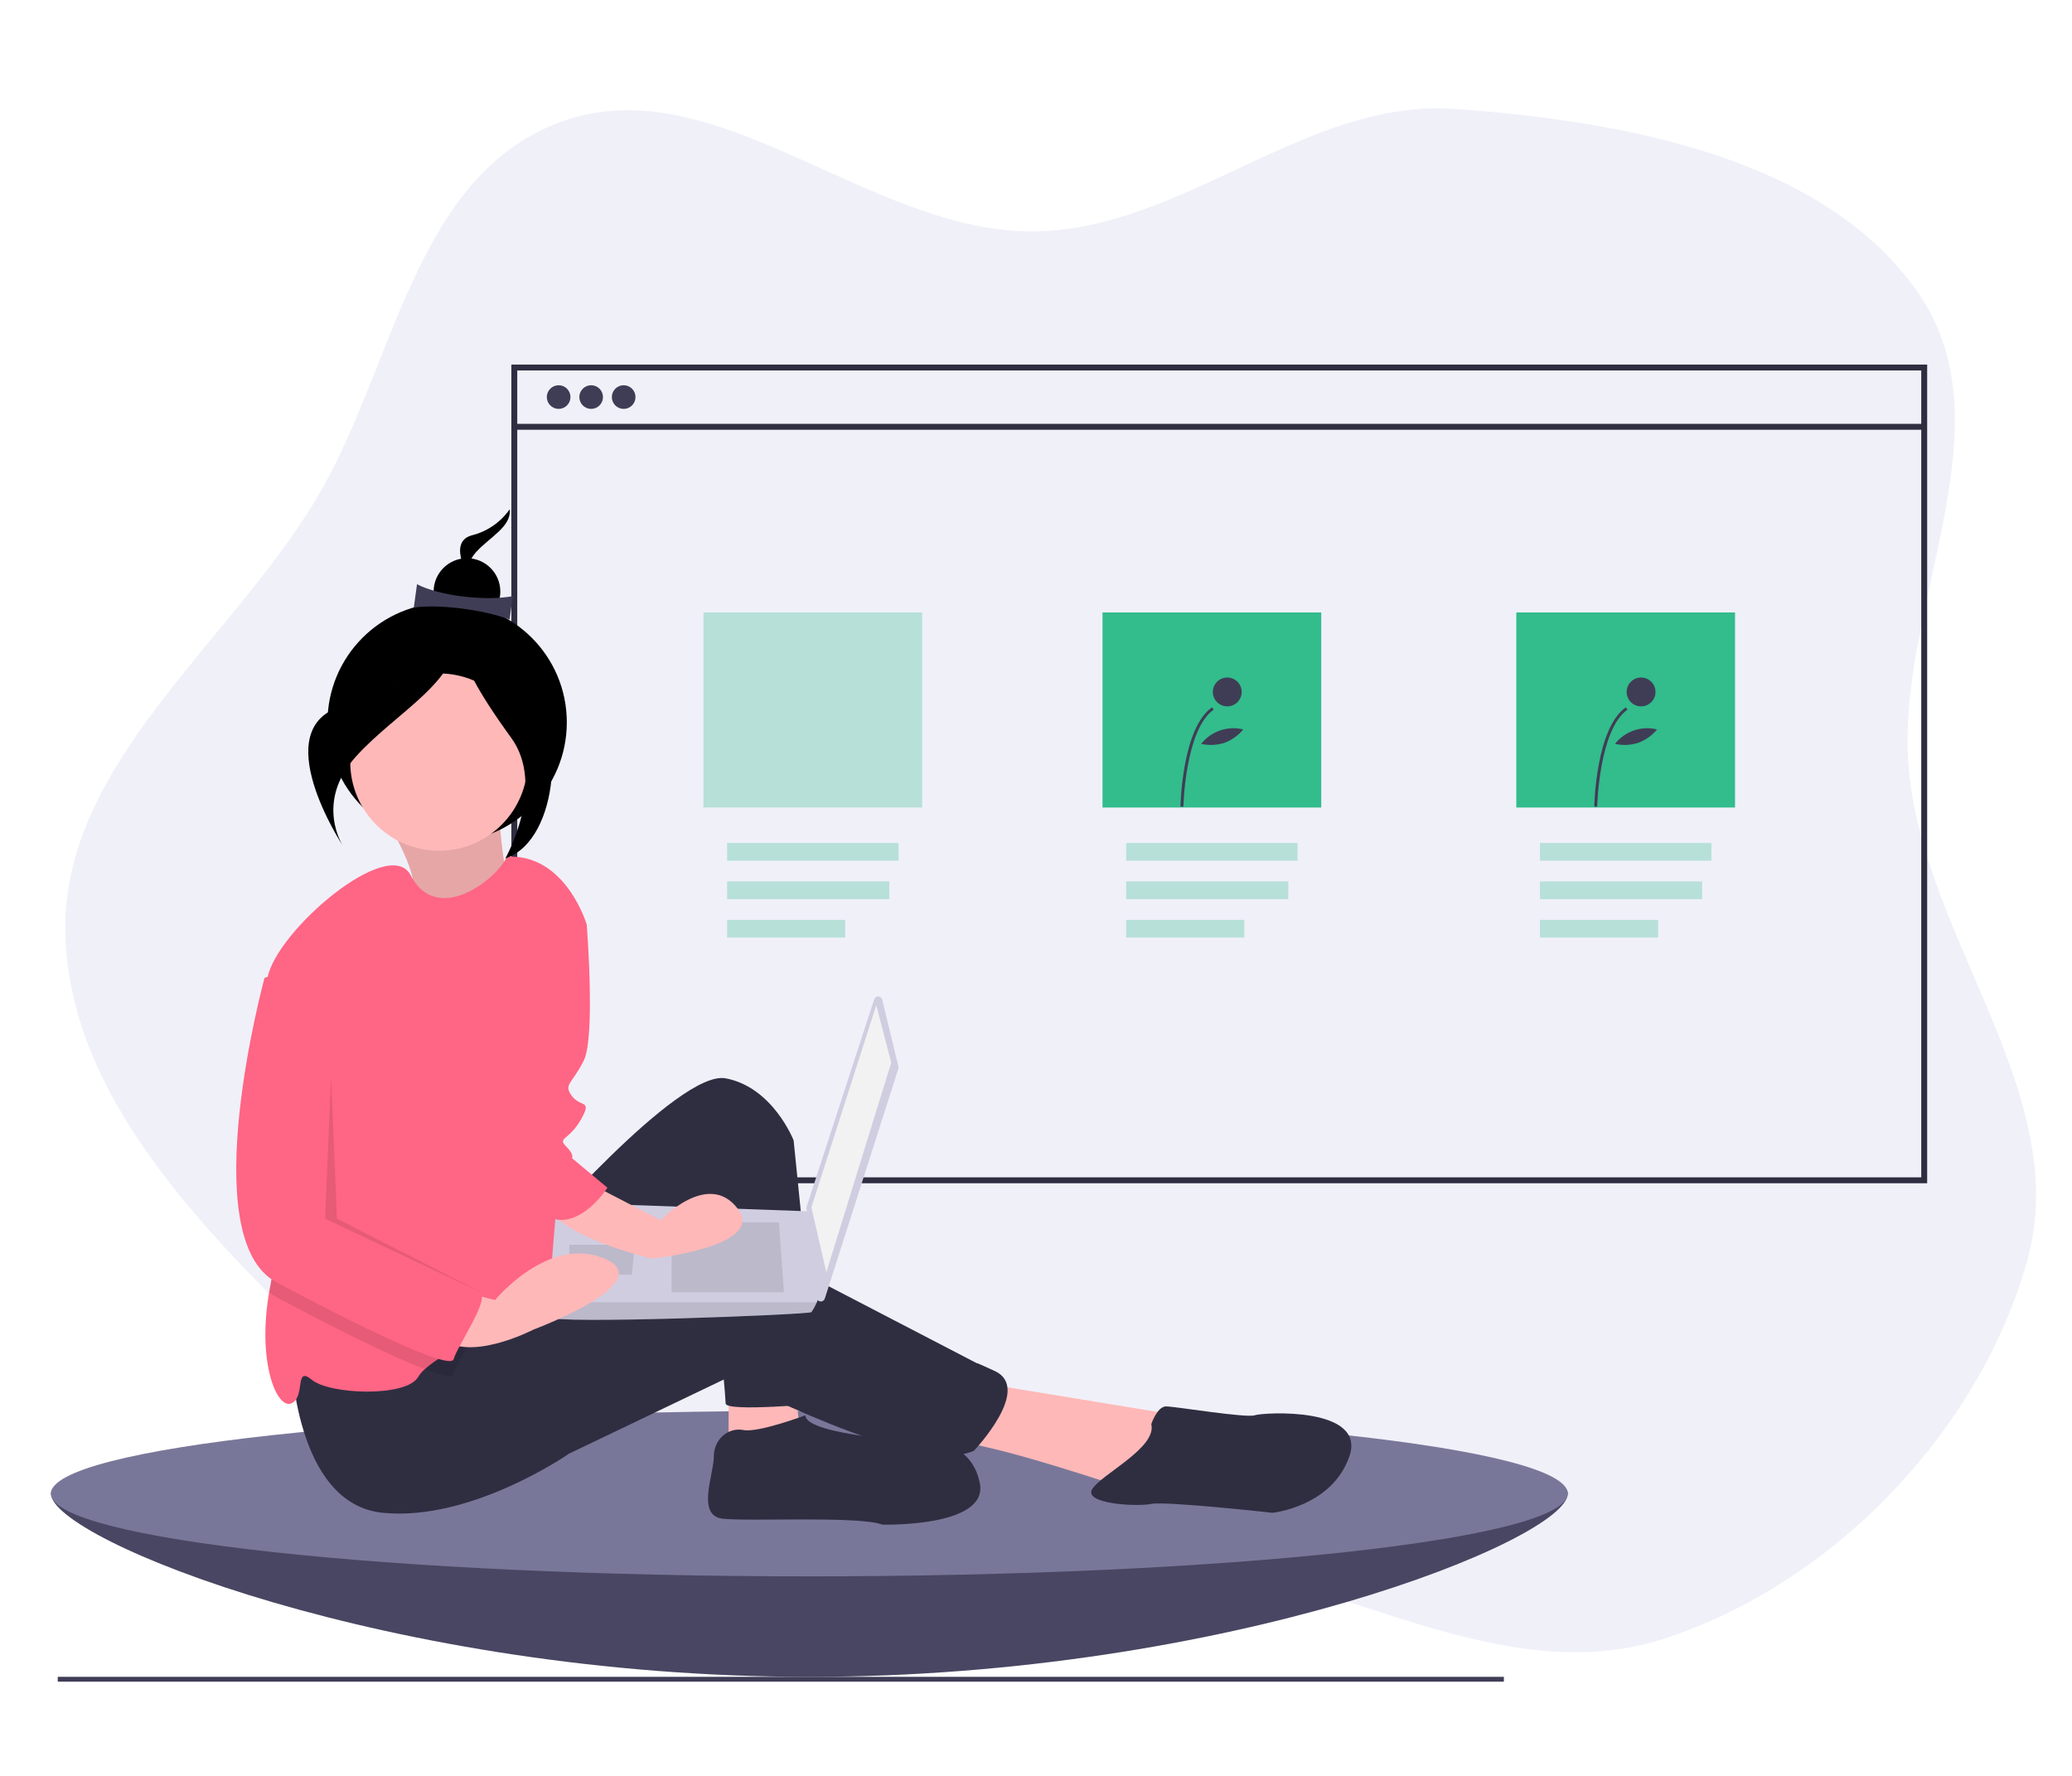 <svg width="610" height="523" viewBox="0 0 610 523" fill="none" xmlns="http://www.w3.org/2000/svg">
<path fill-rule="evenodd" clip-rule="evenodd" d="M304.823 68.119C348.501 67.46 384.685 28.958 428.212 32.061C478.517 35.648 537.695 46.6 565.012 86.668C592.442 126.902 556.828 180.727 562.152 228.523C567.668 278.044 610.367 323.266 596.739 371.509C582.907 420.479 540.926 465.57 490.468 482.294C440.594 498.824 390.063 461.019 337.543 457.416C295.385 454.524 253.75 473.418 212.925 463.255C168.132 452.105 127.876 428.675 95.685 397.211C60.102 362.431 19.863 322.618 19.243 273.945C18.624 225.309 66.692 190.119 92.512 147.89C116.034 109.421 121.169 52.398 164.708 36.039C210.374 18.881 255.851 68.859 304.823 68.119Z" fill="#F0F0F9"/>
<path d="M164.465 120.385C166.387 120.385 167.946 118.827 167.946 116.905C167.946 114.982 166.387 113.424 164.465 113.424C162.543 113.424 160.984 114.982 160.984 116.905C160.984 118.827 162.543 120.385 164.465 120.385Z" fill="#3F3D56"/>
<path d="M174.037 120.385C175.959 120.385 177.518 118.827 177.518 116.905C177.518 114.982 175.959 113.424 174.037 113.424C172.115 113.424 170.556 114.982 170.556 116.905C170.556 118.827 172.115 120.385 174.037 120.385Z" fill="#3F3D56"/>
<path d="M183.609 120.385C185.532 120.385 187.09 118.827 187.09 116.905C187.09 114.982 185.532 113.424 183.609 113.424C181.687 113.424 180.128 114.982 180.128 116.905C180.128 118.827 181.687 120.385 183.609 120.385Z" fill="#3F3D56"/>
<path opacity="0.3" d="M264.536 248.192H214.065V253.413H264.536V248.192Z" fill="#33BC8C"/>
<path opacity="0.3" d="M382.011 248.192H331.541V253.413H382.011V248.192Z" fill="#33BC8C"/>
<path opacity="0.3" d="M379.283 259.504H331.541V264.725H379.283V259.504Z" fill="#33BC8C"/>
<path opacity="0.3" d="M366.325 270.816H331.541V276.038H366.325V270.816Z" fill="#33BC8C"/>
<path opacity="0.3" d="M261.808 259.504H214.065V264.725H261.808V259.504Z" fill="#33BC8C"/>
<path opacity="0.3" d="M248.849 270.816H214.065V276.038H248.849V270.816Z" fill="#33BC8C"/>
<path opacity="0.3" d="M503.837 248.192H453.366V253.413H503.837V248.192Z" fill="#33BC8C"/>
<path opacity="0.3" d="M501.109 259.504H453.366V264.725H501.109V259.504Z" fill="#33BC8C"/>
<path opacity="0.3" d="M488.15 270.816H453.366V276.038H488.15V270.816Z" fill="#33BC8C"/>
<path opacity="0.3" d="M271.498 180.317H207.104V237.749H271.498V180.317Z" fill="#33BC8C"/>
<path d="M388.973 180.317H324.579V237.749H388.973V180.317Z" fill="#33BC8C"/>
<path d="M510.799 180.317H446.405V237.749H510.799V180.317Z" fill="#33BC8C"/>
<path d="M348.386 237.508L347.537 237.492C347.555 236.551 348.086 214.378 356.815 208.25L357.303 208.945C348.926 214.826 348.39 237.282 348.386 237.508Z" fill="#3F3D56"/>
<path d="M361.307 207.969C363.652 207.969 365.554 206.068 365.554 203.722C365.554 201.376 363.652 199.474 361.307 199.474C358.961 199.474 357.059 201.376 357.059 203.722C357.059 206.068 358.961 207.969 361.307 207.969Z" fill="#3F3D56"/>
<path d="M360.448 218.72C358.238 219.414 355.885 219.516 353.624 219.015C355.06 217.187 356.993 215.813 359.192 215.059C361.39 214.305 363.76 214.203 366.015 214.764C364.538 216.548 362.618 217.912 360.448 218.72Z" fill="#3F3D56"/>
<path d="M470.212 237.508L469.362 237.492C469.381 236.551 469.912 214.378 478.641 208.25L479.128 208.945C470.752 214.826 470.216 237.282 470.212 237.508Z" fill="#3F3D56"/>
<path d="M483.132 207.969C485.478 207.969 487.38 206.068 487.38 203.722C487.38 201.376 485.478 199.474 483.132 199.474C480.786 199.474 478.885 201.376 478.885 203.722C478.885 206.068 480.786 207.969 483.132 207.969Z" fill="#3F3D56"/>
<path d="M482.273 218.72C480.064 219.414 477.711 219.516 475.45 219.015C476.886 217.187 478.819 215.813 481.018 215.059C483.216 214.305 485.586 214.203 487.841 214.764C486.364 216.548 484.444 217.912 482.273 218.72Z" fill="#3F3D56"/>
<path d="M567.361 348.374H150.542V107.333H567.361V348.374ZM152.282 346.633H565.62V109.073H152.282V346.633Z" fill="#2F2E41"/>
<path d="M566.491 124.793H151.412V126.533H566.491V124.793Z" fill="#2F2E41"/>
<path d="M461.54 439.743C461.54 453.2 361.58 493.695 238.274 493.695C114.967 493.695 15.008 453.2 15.008 439.743C15.008 426.287 114.967 444.964 238.274 444.964C361.58 444.964 461.54 426.287 461.54 439.743Z" fill="#3F3D56"/>
<path opacity="0.1" d="M461.54 439.743C461.54 453.2 361.58 493.695 238.274 493.695C114.967 493.695 15.008 453.2 15.008 439.743C15.008 426.287 114.967 444.964 238.274 444.964C361.58 444.964 461.54 426.287 461.54 439.743Z" fill="#9996C8"/>
<path d="M238.274 464.109C361.58 464.109 461.54 453.2 461.54 439.743C461.54 426.287 361.58 415.378 238.274 415.378C114.967 415.378 15.008 426.287 15.008 439.743C15.008 453.2 114.967 464.109 238.274 464.109Z" fill="#797799"/>
<path d="M113.687 241.451C113.687 241.451 124.922 259.27 120.91 264.094C116.897 268.919 151.013 269.04 151.013 269.04C151.013 269.04 145.888 243.119 147.396 237.153L113.687 241.451Z" fill="#FFB8B8"/>
<path opacity="0.1" d="M113.687 241.451C113.687 241.451 124.922 259.27 120.91 264.094C116.897 268.919 151.013 269.04 151.013 269.04C151.013 269.04 145.888 243.119 147.396 237.153L113.687 241.451Z" fill="black"/>
<path d="M131.642 247.909C151.099 247.909 166.871 232.136 166.871 212.68C166.871 193.223 151.099 177.451 131.642 177.451C112.186 177.451 96.413 193.223 96.413 212.68C96.413 232.136 112.186 247.909 131.642 247.909Z" fill="black"/>
<path d="M214.501 403.631V424.515L235.386 420.164L233.645 405.371L214.501 403.631Z" fill="#FFB8B8"/>
<path d="M288.466 407.112L346.769 416.684L331.976 438.438C331.976 438.438 291.077 424.515 280.635 424.515C270.193 424.515 288.466 407.112 288.466 407.112Z" fill="#FFB8B8"/>
<path d="M156.198 365.343C156.198 365.343 199.708 314.872 213.631 317.482C227.554 320.093 233.645 335.756 233.645 335.756L241.477 413.203C241.477 413.203 213.631 415.813 213.631 413.203C213.631 410.592 208.409 354.9 208.409 354.9C208.409 354.9 167.511 445.4 145.756 385.357L156.198 365.343Z" fill="#2F2E41"/>
<path d="M85.713 399.28C85.713 399.28 86.584 442.789 112.689 445.4C138.795 448.01 167.511 427.996 167.511 427.996L214.501 405.484C214.501 405.484 270.193 434.957 286.726 427.126C286.726 427.126 304.13 408.852 292.818 403.631C281.505 398.41 291.947 403.631 291.947 403.631L224.943 368.823C224.943 368.823 211.89 365.343 189.265 374.915C166.641 384.487 136.184 388.838 136.184 388.838L85.713 399.28Z" fill="#2F2E41"/>
<path d="M129.223 250.478C143.64 250.478 155.328 238.79 155.328 224.373C155.328 209.955 143.64 198.267 129.223 198.267C114.805 198.267 103.117 209.955 103.117 224.373C103.117 238.79 114.805 250.478 129.223 250.478Z" fill="#FFB8B8"/>
<path d="M166.641 297.468L164.9 334.016C164.9 334.016 165.77 381.876 157.939 385.357C153.979 387.115 146.026 390.648 138.673 394.511C133.156 397.4 127.978 400.463 125.089 403.1C124.323 403.751 123.663 404.518 123.131 405.371C119.651 411.462 97.026 410.592 91.805 406.241C86.584 401.89 90.064 411.462 85.713 413.203C81.502 414.891 75.663 401.09 79.239 380.484C79.352 379.796 79.483 379.1 79.622 378.395C83.616 358.425 77.342 310.591 78.308 292.108C78.364 290.696 78.513 289.289 78.752 287.896C81.362 273.973 114.673 245.64 120.904 257.709C128.579 272.607 146.209 258.997 149.237 252.218C166.641 251.348 172.732 272.233 172.732 272.233L166.641 297.468Z" fill="#FF6584"/>
<path d="M237.125 416.684C237.125 416.684 223.202 421.905 218.852 421.034C214.501 420.164 210.15 423.645 210.15 428.866C210.15 434.087 204.929 446.27 212.76 447.14C220.592 448.01 252.789 446.27 259.75 448.88C259.75 448.88 291.077 449.751 288.466 436.698C285.856 423.645 272.803 424.515 272.803 424.515C272.803 424.515 237.125 422.775 237.125 416.684Z" fill="#2F2E41"/>
<path d="M338.937 419.294C338.937 419.294 340.678 414.073 343.288 414.073C345.899 414.073 366.783 417.554 369.394 416.683C372.004 415.813 402.461 414.073 397.24 428.866C392.019 443.659 374.615 445.4 374.615 445.4C374.615 445.4 343.288 441.919 338.937 442.789C334.587 443.659 318.923 442.789 321.534 438.438C324.144 434.087 340.678 426.255 338.937 419.294Z" fill="#2F2E41"/>
<path d="M259.728 294.304L264.502 313.996C264.555 314.216 264.547 314.446 264.478 314.661L242.822 382.335C242.736 382.603 242.561 382.834 242.326 382.988C242.091 383.143 241.81 383.212 241.53 383.184C241.25 383.157 240.988 383.034 240.787 382.837C240.587 382.639 240.46 382.379 240.429 382.099L237.433 355.736C237.413 355.561 237.431 355.384 237.485 355.216L257.363 294.212C257.446 293.958 257.61 293.737 257.829 293.584C258.049 293.431 258.312 293.354 258.58 293.364C258.847 293.375 259.104 293.472 259.311 293.641C259.519 293.811 259.665 294.043 259.728 294.304Z" fill="#D0CDE1"/>
<path d="M257.972 295.967L262.38 312.863L243.279 374.57L238.871 355.47L257.972 295.967Z" fill="#F2F2F2"/>
<path d="M161.737 387.793C162.472 389.997 238.137 387.059 238.872 386.324C239.512 385.404 240.054 384.419 240.488 383.386C241.178 381.917 241.81 380.447 241.81 380.447L238.872 356.661L163.941 354.001C163.941 354.001 162.068 374.159 161.686 383.386C161.556 384.853 161.573 386.33 161.737 387.793Z" fill="#D0CDE1"/>
<path opacity="0.1" d="M229.322 359.878L230.791 380.447H197.733V359.878H229.322Z" fill="black"/>
<path opacity="0.1" d="M186.714 366.489L186.912 366.45L185.98 375.305H167.614V366.489H186.714Z" fill="black"/>
<path opacity="0.1" d="M161.737 387.793C162.472 389.997 238.137 387.059 238.872 386.324C239.512 385.404 240.054 384.419 240.488 383.386H161.686C161.556 384.853 161.573 386.33 161.737 387.793Z" fill="black"/>
<path d="M150.031 149.972C147.369 153.774 143.423 156.486 138.92 157.61C131.15 159.691 138.856 171.367 138.856 171.367C138.856 171.367 136.054 167.121 140.096 162.624C144.138 158.128 150.642 155.054 150.031 149.972Z" fill="black"/>
<path d="M137.479 183.986C142.901 183.986 147.297 179.59 147.297 174.168C147.297 168.746 142.901 164.35 137.479 164.35C132.057 164.35 127.661 168.746 127.661 174.168C127.661 179.59 132.057 183.986 137.479 183.986Z" fill="black"/>
<path d="M150.014 182.397C142.01 179.369 128.683 177.834 121.827 178.884L122.767 172.017C129.359 175.424 142.624 177.025 150.954 175.53L150.014 182.397Z" fill="#3F3D56"/>
<path d="M134.527 184.854C134.527 184.854 124.496 201.539 101.171 207.785C77.846 214.031 100.98 249.082 100.98 249.082C100.98 249.082 92.567 236.336 104.701 222.838C116.835 209.34 136.362 200.111 134.527 184.854Z" fill="black"/>
<path d="M135.323 183.841C135.323 183.841 144.959 206.758 155.538 208.924C166.117 211.091 165.315 247.303 148.771 252.733C148.771 252.733 160.835 231.504 150.523 217.267C140.211 203.03 133.698 191.775 135.323 183.841Z" fill="black"/>
<path opacity="0.1" d="M138.673 394.511C136.523 398.575 134 402.795 133.574 404.501C133.286 405.658 130.101 404.988 125.089 403.1C115.039 399.297 97.618 390.586 81.362 381.876C80.613 381.478 79.902 381.012 79.239 380.484C79.352 379.796 79.483 379.1 79.622 378.395C83.616 358.424 77.342 310.59 78.308 292.108L85.713 289.636L100.506 303.559V362.732C100.506 362.732 138.795 383.616 141.405 385.357C142.737 386.244 140.9 390.291 138.673 394.511Z" fill="black"/>
<path d="M170.991 347.069L194.486 359.251C194.486 359.251 208.409 344.458 217.111 355.771C225.813 367.083 191.876 370.564 191.876 370.564C191.876 370.564 162.289 363.602 161.419 354.03C160.549 344.458 170.991 347.069 170.991 347.069Z" fill="#FFB8B8"/>
<path d="M131.833 379.265L145.756 382.746C145.756 382.746 161.419 363.602 177.953 370.564C194.486 377.525 157.068 391.448 157.068 391.448C157.068 391.448 137.054 401.89 129.223 393.188C121.391 384.487 131.833 379.265 131.833 379.265Z" fill="#FFB8B8"/>
<path d="M162.289 264.401C163.16 265.271 172.732 272.233 172.732 272.233C172.732 272.233 175.342 305.3 171.862 312.261C168.381 319.223 165.77 319.223 168.381 322.704C170.991 326.184 174.472 323.574 170.991 329.665C167.511 335.756 164.03 334.886 166.64 337.497C169.251 340.107 168.381 340.977 168.381 340.977L178.823 349.679C178.823 349.679 172.416 359.883 164.307 359.132C156.198 358.381 149.237 319.223 149.237 319.223L162.289 264.401Z" fill="#FF6584"/>
<path d="M85.713 285.285L77.882 287.896C77.882 287.896 56.997 364.472 81.362 377.525C105.727 390.578 132.703 403.631 133.573 400.15C134.444 396.669 144.016 382.746 141.405 381.006C138.795 379.265 100.506 358.381 100.506 358.381V299.208L85.713 285.285Z" fill="#FF6584"/>
<path opacity="0.1" d="M97.461 317.047L95.721 358.816L141.841 380.571L99.201 358.816L97.461 317.047Z" fill="black"/>
<path d="M442.745 493.695H16.998V495.118H442.745V493.695Z" fill="#3F3D56"/>
</svg>
